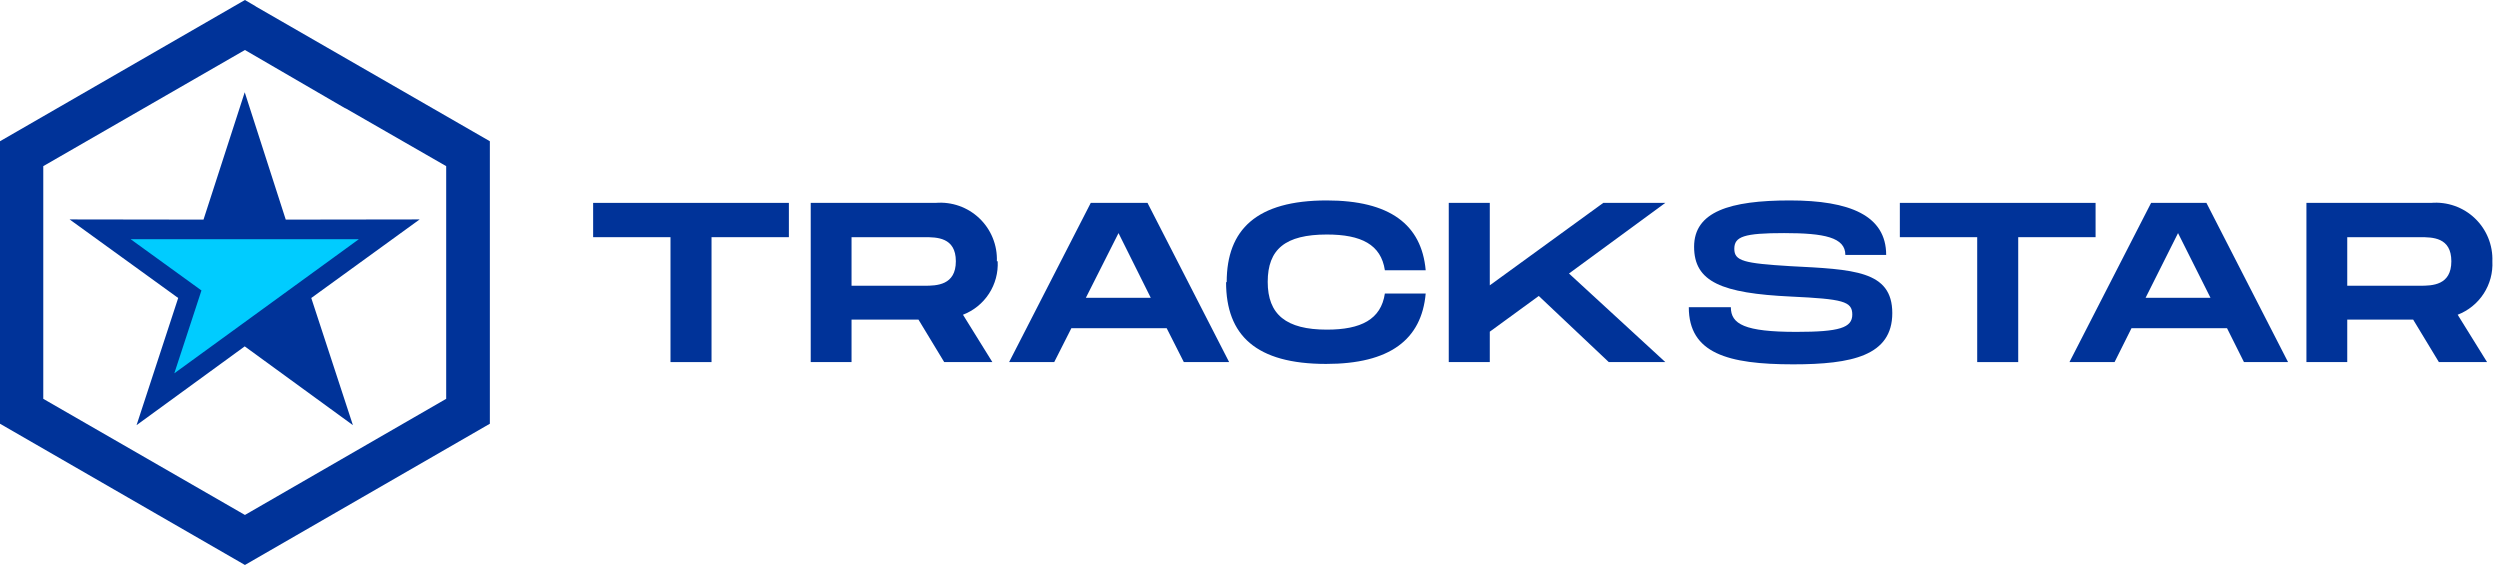 <svg width="177" height="40" viewBox="0 0 177 40" fill="none" xmlns="http://www.w3.org/2000/svg">
<path d="M18.093 0.448L34.682 10V30L17.341 40L0 30V20V10L17.341 0L18.107 0.448H18.093ZM24.451 7.673L17.341 3.54L3.064 11.763V20V28.237L17.341 36.459L31.59 28.237V11.763L24.451 7.659V7.673Z" fill="#003399"/>
<path fill-rule="evenodd" clip-rule="evenodd" d="M17.327 6.532L20.231 15.549L29.711 15.535L22.038 21.098L24.986 30.101L17.327 24.523L9.668 30.101L12.616 21.098L4.928 15.535L14.408 15.549L17.327 6.532Z" fill="#003399"/>
<path fill-rule="evenodd" clip-rule="evenodd" d="M12.341 26.431L25.405 16.936H9.249L14.263 20.564L12.341 26.431Z" fill="#00CCFF"/>
<path d="M55.853 14.364H41.994V16.792H47.471V25.636H50.376V16.792H55.853V14.364Z" fill="#003399"/>
<path d="M70.578 18.497C70.599 17.931 70.499 17.368 70.285 16.844C70.072 16.319 69.75 15.846 69.34 15.456C68.93 15.065 68.442 14.766 67.909 14.578C67.375 14.39 66.807 14.317 66.243 14.364H57.399V25.636H60.289V22.63H65.029L66.85 25.636H70.26L68.179 22.283C68.936 21.992 69.581 21.469 70.022 20.789C70.463 20.109 70.678 19.307 70.636 18.497H70.578ZM60.289 16.792H65.448C66.315 16.792 67.674 16.792 67.674 18.497C67.674 20.202 66.315 20.231 65.448 20.231H60.289V16.792Z" fill="#003399"/>
<path d="M83.815 25.636H87.023L81.243 14.364H77.226L71.445 25.636H74.639L75.853 23.237H82.601L83.815 25.636ZM76.879 21.084L79.191 16.503L81.474 21.084H76.879Z" fill="#003399"/>
<path d="M86.806 19.985C86.806 23.743 88.931 25.766 93.887 25.766C98.396 25.766 100.65 24.046 100.939 20.78H98.049C97.775 22.616 96.359 23.338 93.945 23.338C91.055 23.338 89.754 22.269 89.754 19.957C89.754 17.644 90.997 16.604 93.945 16.604C96.373 16.604 97.775 17.312 98.049 19.133H100.939C100.65 15.896 98.396 14.191 93.931 14.191C88.974 14.191 86.85 16.243 86.85 19.971L86.806 19.985Z" fill="#003399"/>
<path d="M117.905 14.364H113.512L105.477 20.202V14.364H102.572V25.636H105.477V23.483L108.945 20.954L113.902 25.636H117.905L111.084 19.364L117.905 14.364Z" fill="#003399"/>
<path d="M119.567 21.748C119.567 25.014 122.327 25.795 126.951 25.795C131.113 25.795 133.974 25.188 133.974 22.168C133.974 19.147 131.214 19.075 126.749 18.844C123.468 18.642 122.789 18.483 122.789 17.616C122.789 16.748 123.468 16.503 126.315 16.503C129.162 16.503 130.651 16.806 130.651 18.049H133.541C133.541 15.26 130.968 14.191 126.72 14.191C122.471 14.191 119.942 14.986 119.942 17.471C119.942 19.957 121.893 20.766 126.807 20.997C130.463 21.17 131.142 21.329 131.142 22.269C131.142 23.208 130.231 23.497 127.182 23.497C123.512 23.497 122.544 22.948 122.544 21.748H119.567Z" fill="#003399"/>
<path d="M148.367 14.364H134.509V16.792H139.986V25.636H142.89V16.792H148.367V14.364Z" fill="#003399"/>
<path d="M158.786 25.636H161.994L156.214 14.364H152.298L146.517 25.636H149.711L150.91 23.237H157.674L158.873 25.636H158.786ZM151.908 21.084L154.205 16.503L156.503 21.084H151.908Z" fill="#003399"/>
<path d="M176.46 18.497C176.48 17.931 176.38 17.368 176.167 16.844C175.953 16.319 175.631 15.846 175.221 15.456C174.812 15.065 174.324 14.766 173.79 14.578C173.256 14.39 172.688 14.317 172.124 14.364H163.295V25.636H166.185V22.63H170.853L172.673 25.636H176.084L174.003 22.283C174.759 21.992 175.404 21.469 175.845 20.789C176.287 20.109 176.502 19.307 176.46 18.497ZM166.185 16.792H171.33C172.211 16.792 173.555 16.792 173.555 18.497C173.555 20.202 172.211 20.231 171.33 20.231H166.185V16.792Z" fill="#003399"/>
</svg>
